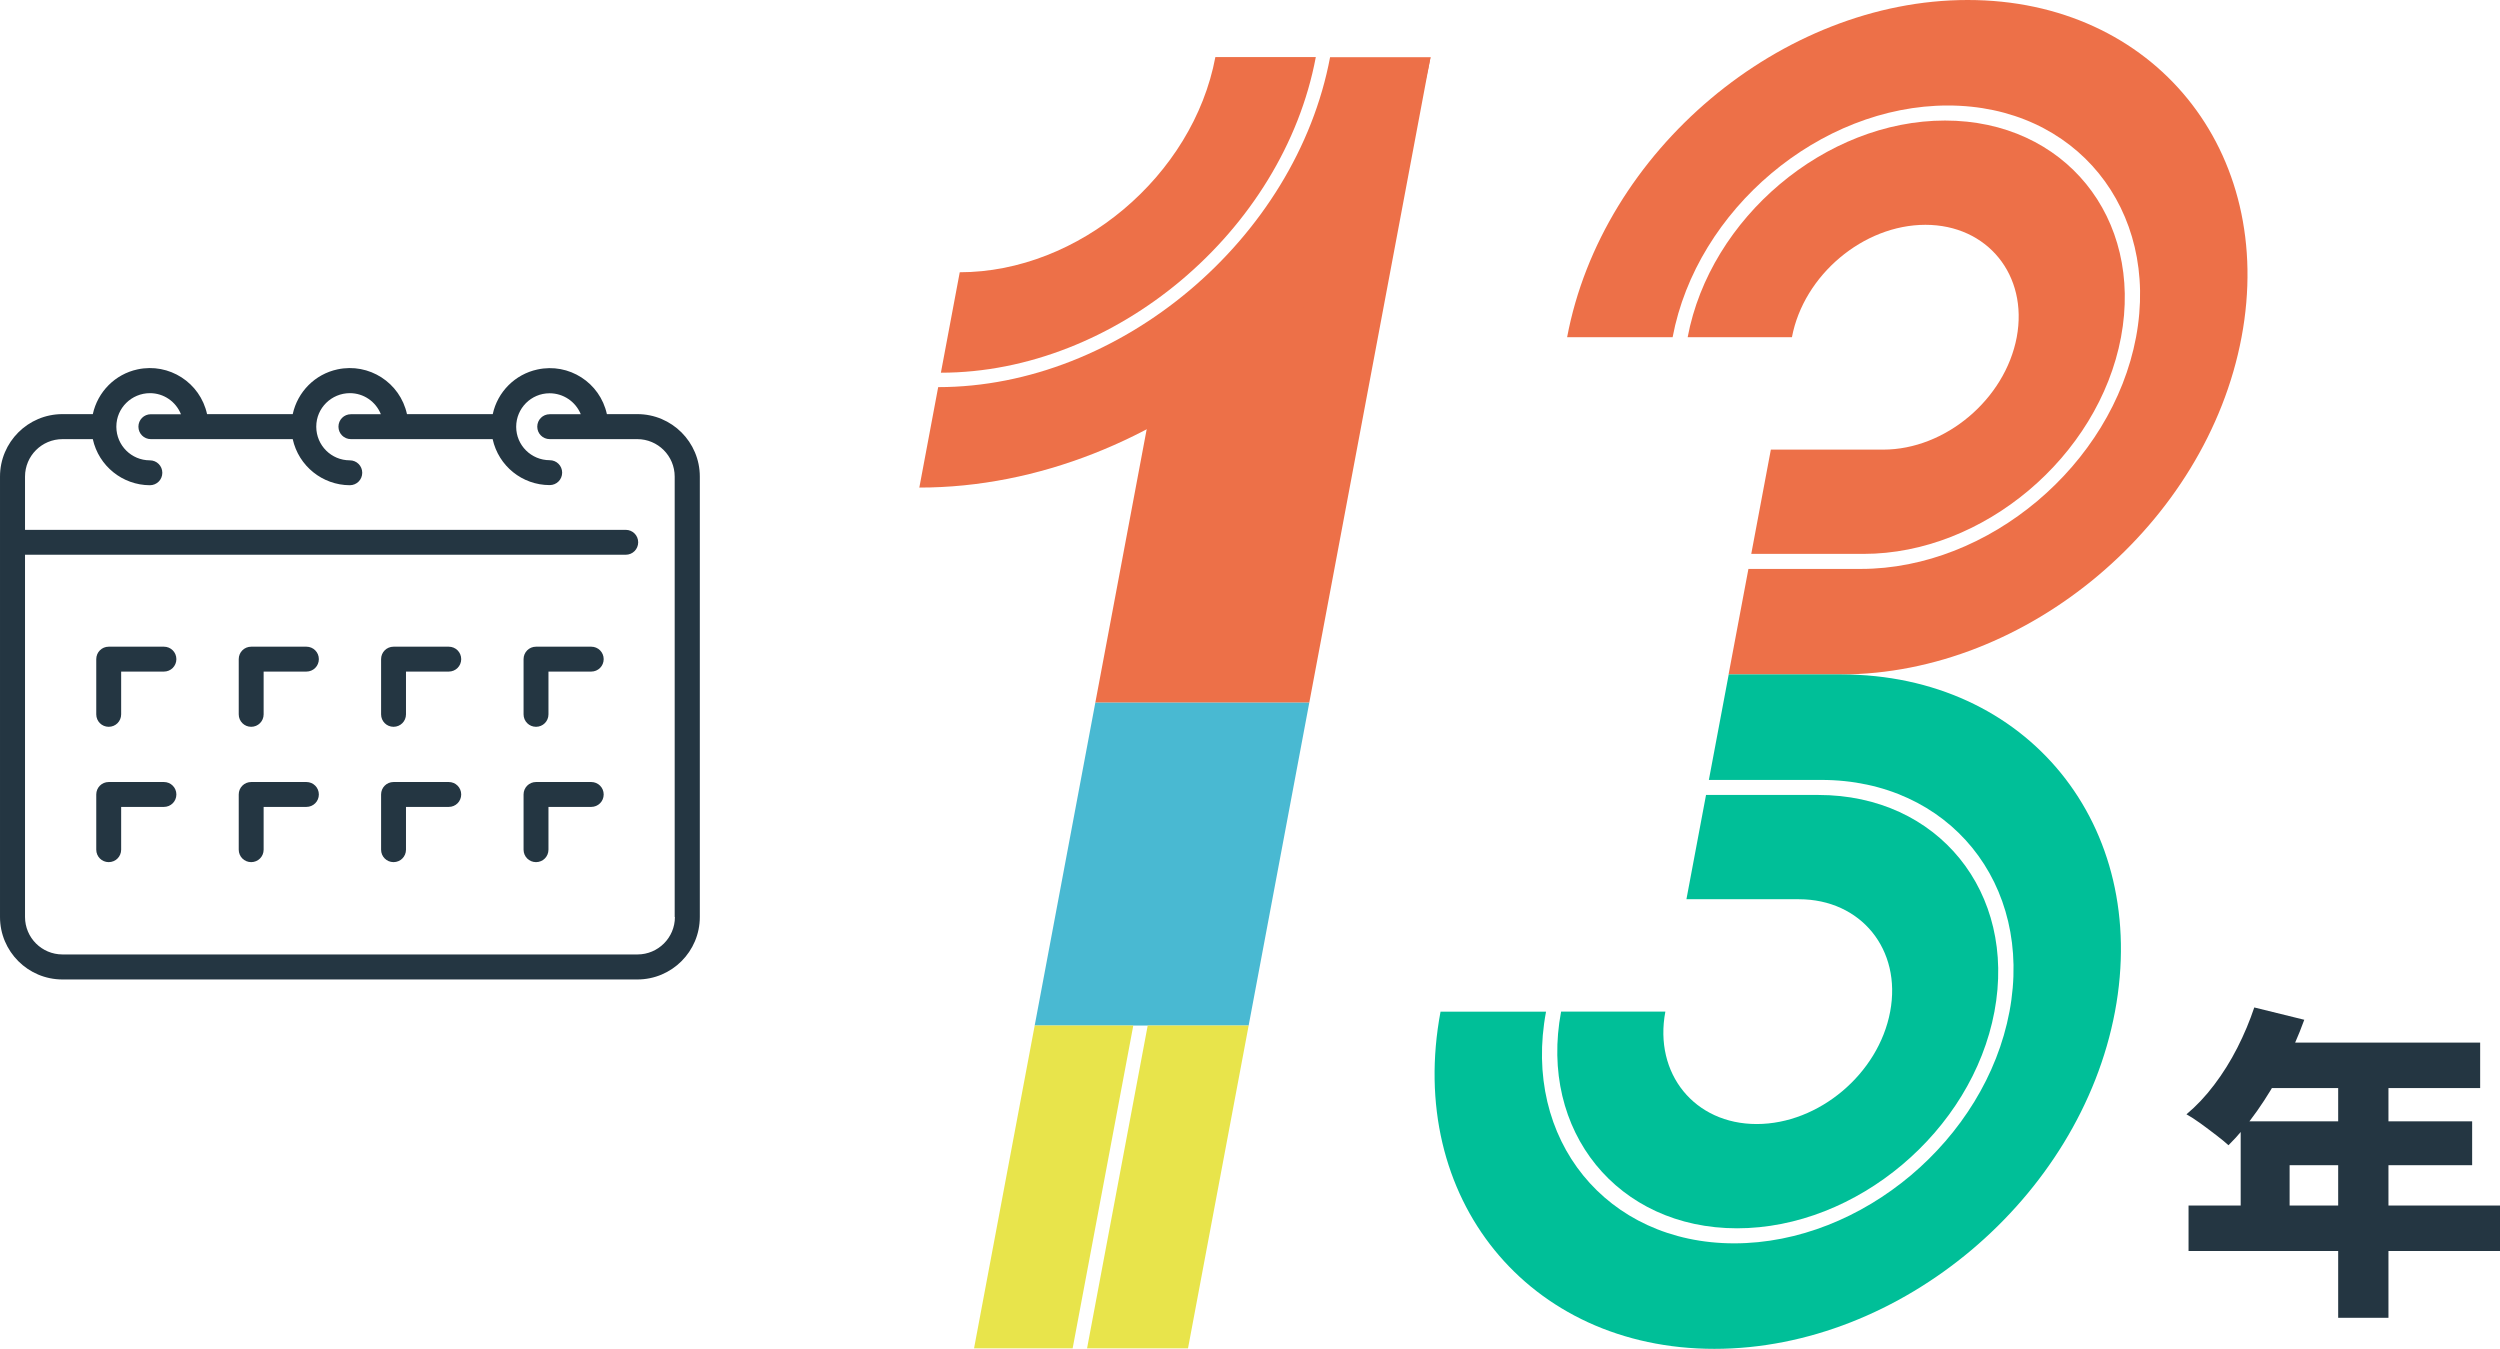 <?xml version="1.0" encoding="UTF-8"?><svg id="_レイヤー_2" xmlns="http://www.w3.org/2000/svg" viewBox="0 0 202.84 109.44"><defs><style>.cls-1{fill:#49b9d2;}.cls-1,.cls-2,.cls-3,.cls-4,.cls-5{stroke-width:0px;}.cls-2{fill:#ed7048;}.cls-3{fill:#e8e44b;}.cls-4{fill:#00bf98;}.cls-5{fill:#243642;}</style></defs><g id="_レイヤー_3"><path class="cls-5" d="M182.9,81.74l4.06,1c-.47,1.3-1.04,2.59-1.69,3.85-.65,1.27-1.36,2.44-2.12,3.52-.76,1.08-1.54,2.02-2.34,2.81-.25-.23-.59-.51-1.01-.83s-.84-.64-1.27-.95c-.43-.31-.8-.55-1.13-.73.8-.67,1.55-1.46,2.25-2.39.7-.92,1.33-1.93,1.88-3.01.55-1.08,1.01-2.18,1.38-3.29ZM177.57,97.81h25.27v3.69h-25.27v-3.69ZM181.79,90.98h18.79v3.56h-14.81v5.15h-3.97v-8.71ZM184.05,84.59h17.18v3.69h-19.09l1.91-3.69ZM189.71,86.49h4.08v20.43h-4.08v-20.43Z"/><path class="cls-2" d="M152.8,36.48h-9.12l-1.59,8.46h9.12c9.7,0,19.06-7.89,20.88-17.58h0s0,0,0,0h0c1.82-9.7-4.59-17.58-14.28-17.58s-19.06,7.89-20.88,17.58h0s8.46,0,8.46,0c.95-5.04,5.8-9.12,10.83-9.12s8.35,4.08,7.41,9.12c-.95,5.04-5.8,9.12-10.83,9.12Z"/><path class="cls-2" d="M159.65,0c-15.11,0-29.66,12.25-32.5,27.36h8.56c1.95-10.37,11.96-18.8,22.33-18.8s17.21,8.43,15.27,18.8h0s0,0,0,0c-1.95,10.37-11.96,18.8-22.33,18.8h-9.12l-1.61,8.56h9.12c15.11,0,29.66-12.25,32.5-27.36h0c2.84-15.11-7.11-27.36-22.22-27.36Z"/><path class="cls-4" d="M145.95,72.96h-9.12l1.59-8.46h9.12c9.7,0,16.1,7.89,14.28,17.58h0s0,0,0,0c-1.82,9.7-11.19,17.58-20.88,17.58s-16.1-7.89-14.28-17.58h0s8.46,0,8.46,0c-.95,5.04,2.37,9.12,7.41,9.12s9.89-4.08,10.83-9.12c.95-5.04-2.37-9.12-7.41-9.12Z"/><path class="cls-4" d="M139.1,109.44c-15.11,0-25.06-12.25-22.22-27.36h8.56c-1.95,10.37,4.9,18.8,15.27,18.8s20.38-8.43,22.33-18.8h0s0,0,0,0c1.95-10.37-4.9-18.8-15.27-18.8h-9.12l1.61-8.56h9.12,0c15.11,0,25.06,12.25,22.22,27.36h0c-2.84,15.11-17.39,27.36-32.5,27.36Z"/><polygon class="cls-2" points="88.87 57.01 106.23 57.01 116.07 4.63 93.79 30.82 88.87 57.01"/><path class="cls-2" d="M77.87,22.09l-1.53,8.15c14.12,0,27.77-11.49,30.42-25.61,0,0,0,0,0,0h-8.15c-1.81,9.64-11.1,17.46-20.74,17.46Z"/><path class="cls-2" d="M107.92,4.63c-2.77,14.76-17.04,26.78-31.8,26.78l-1.53,8.15c19.29,0,37.86-15.64,41.48-34.92h-8.15s0,0,0,0Z"/><polygon class="cls-1" points="83.95 83.21 101.31 83.21 106.23 57.01 88.87 57.01 83.95 83.21"/><polygon class="cls-3" points="83.95 83.21 79.03 109.4 87.03 109.4 91.95 83.21 83.95 83.21"/><polygon class="cls-3" points="93.12 83.21 88.2 109.4 96.39 109.4 101.31 83.21 93.12 83.21"/><path class="cls-5" d="M51.71,33.6h-2.47c-.56-2.56-3.08-4.18-5.64-3.62-1.81.39-3.23,1.81-3.62,3.62h-6.96c-.56-2.56-3.08-4.18-5.64-3.63-1.82.39-3.23,1.81-3.63,3.63h-6.95c-.56-2.56-3.08-4.18-5.64-3.63-1.82.39-3.23,1.81-3.63,3.63h-2.46c-2.8,0-5.07,2.27-5.07,5.07v35.73c0,2.8,2.27,5.07,5.07,5.07h46.64c2.8,0,5.07-2.27,5.07-5.07v-35.73c0-2.8-2.27-5.07-5.07-5.07ZM54.76,74.4c0,1.68-1.36,3.04-3.04,3.04H5.07c-1.68,0-3.04-1.36-3.04-3.04v-29.39h48.74c.56,0,1.01-.45,1.01-1.01s-.45-1.01-1.01-1.01H2.03v-4.32c0-1.68,1.36-3.04,3.04-3.04h2.46c.48,2.18,2.41,3.73,4.63,3.74.56,0,1.01-.45,1.01-1.01s-.45-1.01-1.01-1.01c-1.5,0-2.71-1.21-2.72-2.71h0s0-.03,0-.03c0-1.5,1.23-2.71,2.73-2.71,1.11,0,2.1.68,2.51,1.71h-2.44c-.56,0-1.01.45-1.01,1.01s.45,1.01,1.01,1.01h11.51c.48,2.18,2.41,3.73,4.63,3.74.56,0,1.01-.45,1.01-1.01s-.45-1.01-1.01-1.01c-1.5,0-2.71-1.21-2.72-2.71h0s0-.03,0-.03c0-1.5,1.23-2.71,2.73-2.71,1.11,0,2.1.68,2.51,1.71h-2.43c-.56,0-1.01.45-1.01,1.01s.45,1.01,1.01,1.01h11.5c.48,2.18,2.4,3.73,4.63,3.73.56,0,1.01-.45,1.01-1.01s-.45-1.01-1.01-1.01c-1.5,0-2.72-1.21-2.72-2.71s1.21-2.72,2.71-2.72c1.11,0,2.11.67,2.53,1.7h-2.52c-.56,0-1.01.45-1.01,1.01s.45,1.01,1.01,1.01h7.1c1.68,0,3.04,1.36,3.04,3.04v35.73Z"/><path class="cls-5" d="M13.3,52.47h-4.48c-.56,0-1.01.45-1.01,1.01h0v4.48c0,.56.45,1.01,1.01,1.01s1.01-.45,1.01-1.01v-3.47h3.47c.56,0,1.01-.45,1.01-1.01s-.45-1.01-1.01-1.01Z"/><path class="cls-5" d="M24.86,52.47h-4.48c-.56,0-1.01.45-1.01,1.01h0v4.48c0,.56.45,1.01,1.01,1.01s1.01-.45,1.01-1.01v-3.47h3.47c.56,0,1.01-.45,1.01-1.01s-.45-1.01-1.01-1.01Z"/><path class="cls-5" d="M36.41,52.47h-4.48c-.56,0-1.01.45-1.01,1.01h0v4.48c0,.56.45,1.01,1.01,1.01s1.01-.45,1.01-1.01v-3.47h3.47c.56,0,1.01-.45,1.01-1.01s-.45-1.01-1.01-1.01Z"/><path class="cls-5" d="M47.97,52.47h-4.48c-.56,0-1.01.45-1.01,1.01h0v4.48c0,.56.45,1.01,1.01,1.01s1.01-.45,1.01-1.01v-3.47h3.47c.56,0,1.01-.45,1.01-1.01s-.45-1.01-1.01-1.01Z"/><path class="cls-5" d="M13.3,63.45h-4.48c-.56,0-1.01.45-1.01,1.01h0v4.48c0,.56.45,1.01,1.01,1.01s1.01-.45,1.01-1.01v-3.47h3.47c.56,0,1.01-.45,1.01-1.01s-.45-1.01-1.01-1.01h0Z"/><path class="cls-5" d="M24.86,63.45h-4.48c-.56,0-1.01.45-1.01,1.01h0v4.48c0,.56.45,1.01,1.01,1.01s1.01-.45,1.01-1.01v-3.47h3.47c.56,0,1.01-.45,1.01-1.01s-.45-1.01-1.01-1.01h0Z"/><path class="cls-5" d="M36.41,63.45h-4.48c-.56,0-1.01.45-1.01,1.01h0v4.48c0,.56.45,1.01,1.01,1.01s1.01-.45,1.01-1.01v-3.47h3.47c.56,0,1.01-.45,1.01-1.01s-.45-1.01-1.01-1.01h0Z"/><path class="cls-5" d="M47.97,63.45h-4.48c-.56,0-1.01.45-1.01,1.01h0v4.48c0,.56.45,1.01,1.01,1.01s1.01-.45,1.01-1.01v-3.47h3.47c.56,0,1.01-.45,1.01-1.01s-.45-1.01-1.01-1.01h0Z"/></g></svg>